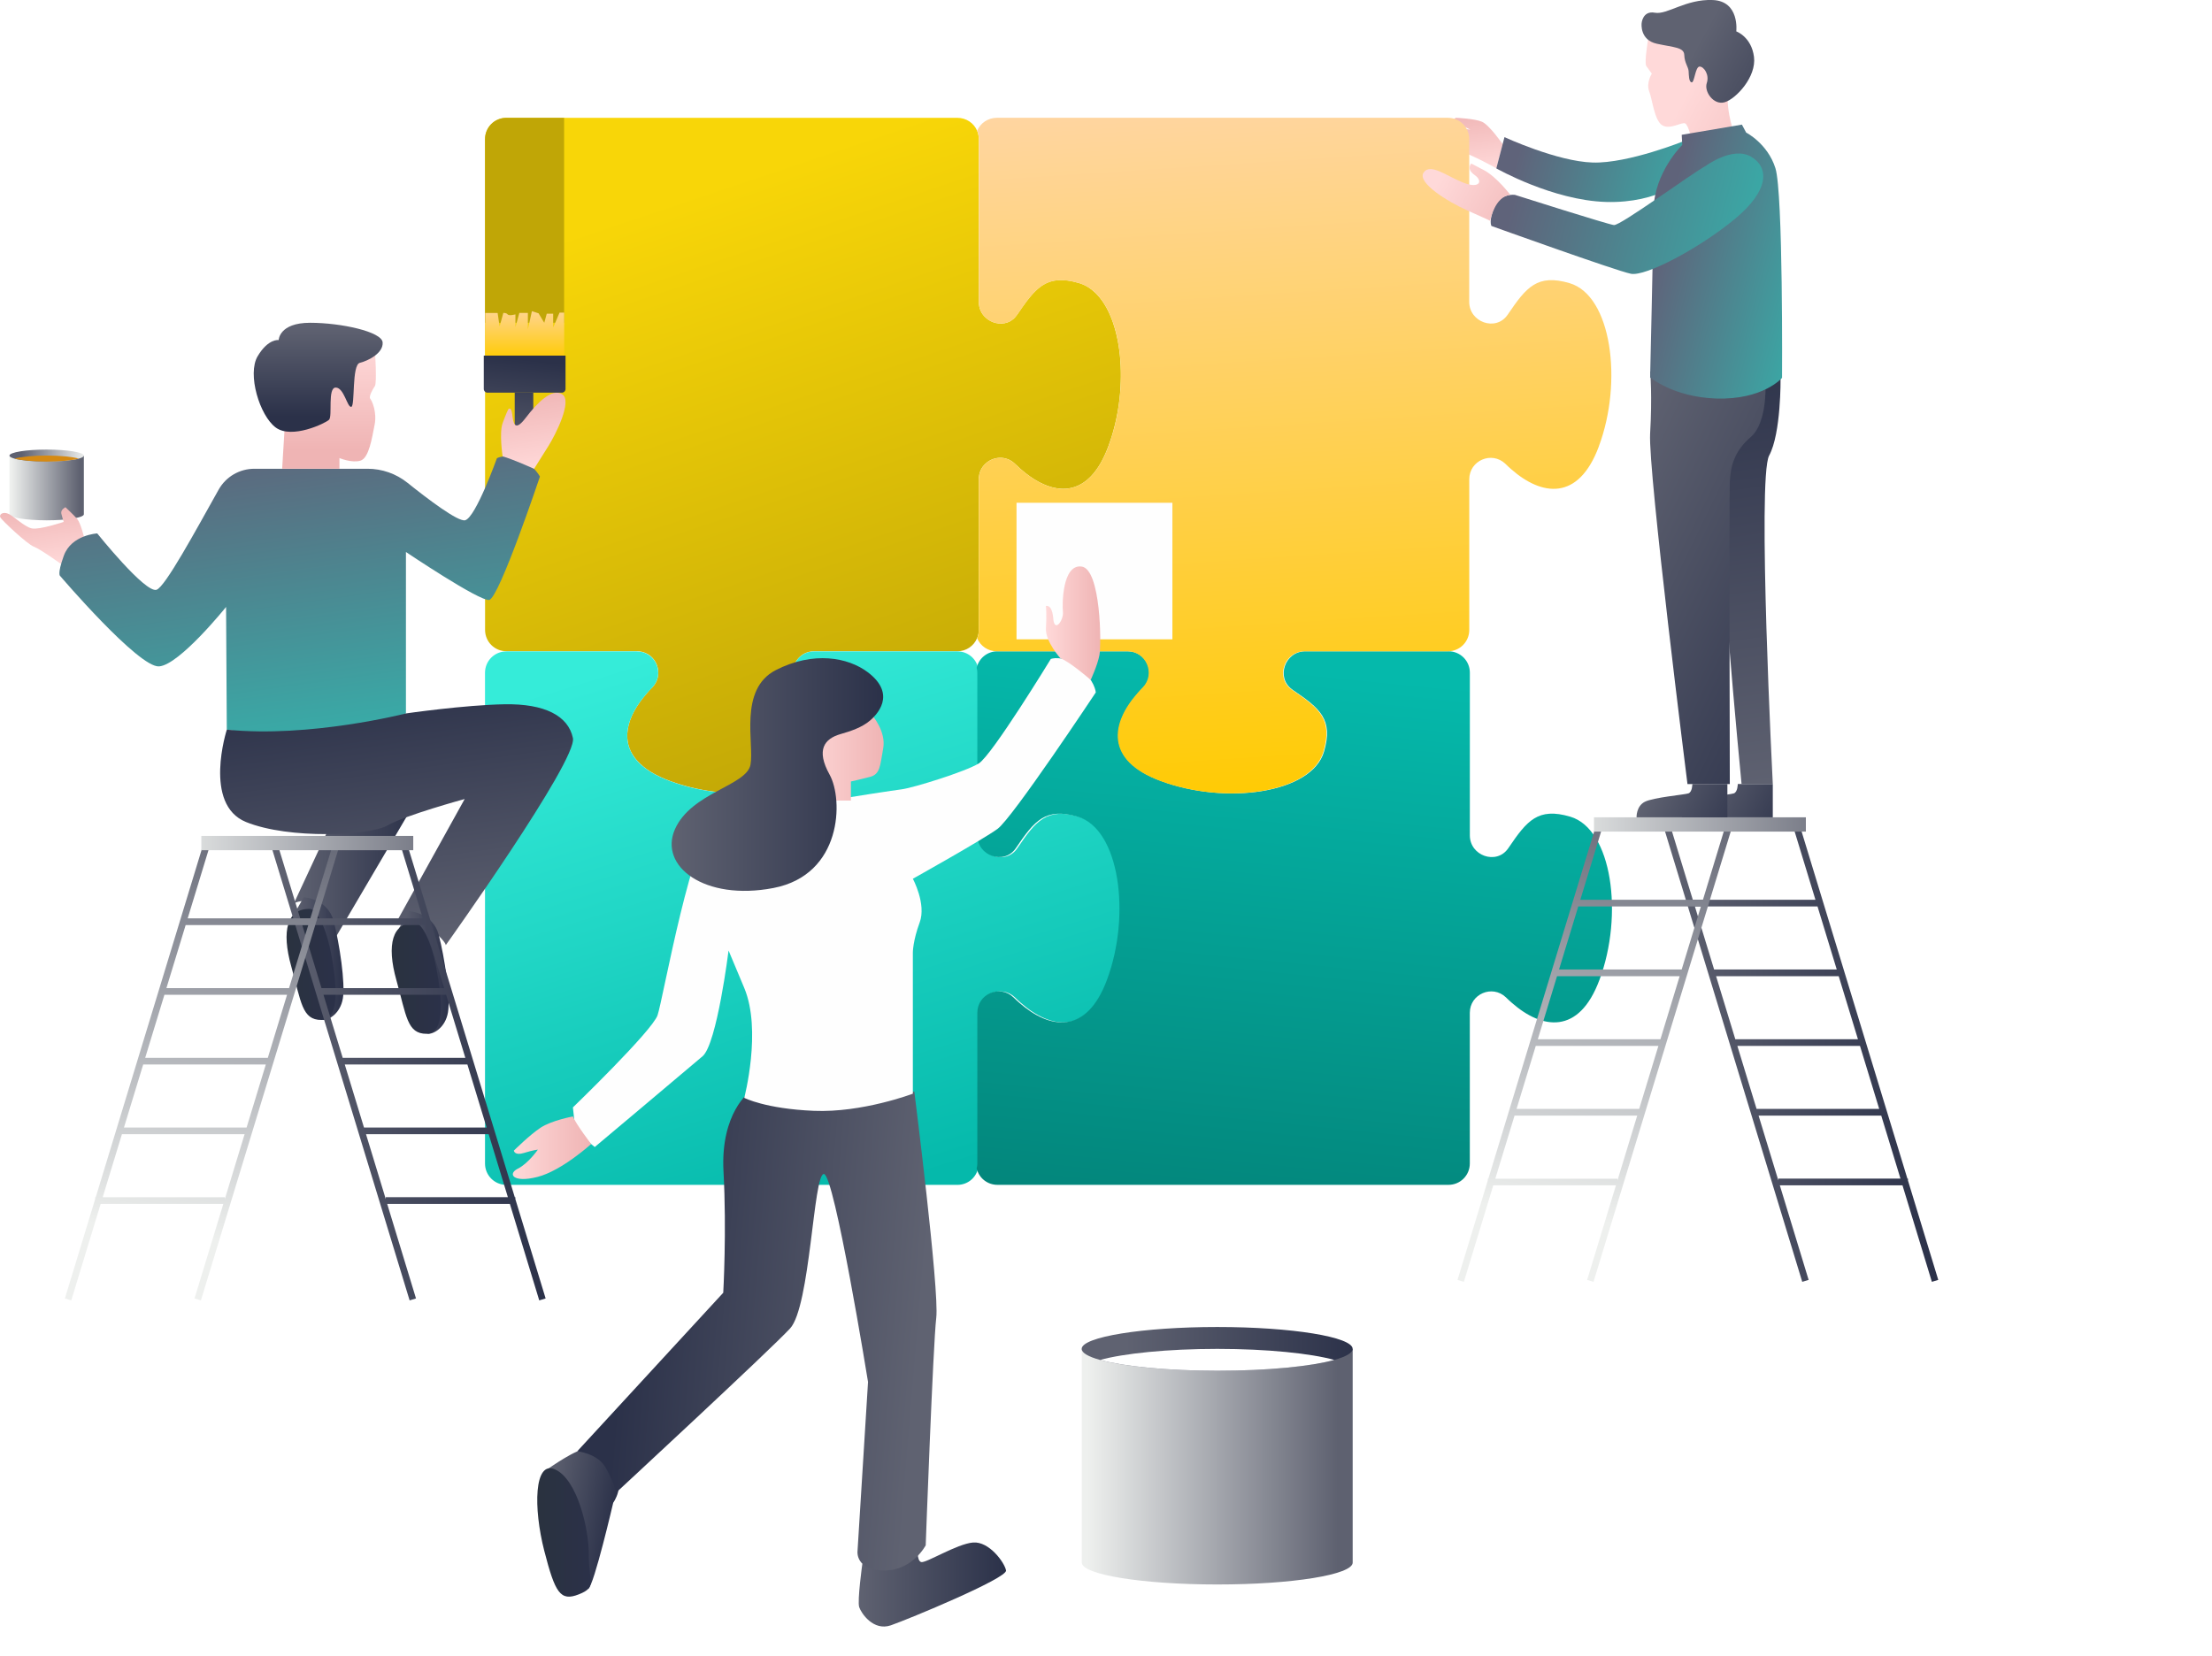 <?xml version="1.0" encoding="UTF-8"?>
<svg id="Layer_2" data-name="Layer 2" xmlns="http://www.w3.org/2000/svg" xmlns:xlink="http://www.w3.org/1999/xlink" viewBox="0 0 683.43 511.81">
  <defs>
    <style>
      .cls-1 {
        mask: url(#mask);
      }

      .cls-2 {
        filter: url(#luminosity-noclip);
      }

      .cls-3 {
        fill: #c0a606;
      }

      .cls-4 {
        filter: url(#luminosity-noclip-3);
      }

      .cls-5 {
        filter: url(#luminosity-noclip-9);
      }

      .cls-6 {
        filter: url(#luminosity-noclip-7);
      }

      .cls-7 {
        filter: url(#luminosity-noclip-5);
      }

      .cls-8 {
        fill: url(#linear-gradient-3);
      }

      .cls-8, .cls-9, .cls-10, .cls-11, .cls-12 {
        mix-blend-mode: multiply;
      }

      .cls-9 {
        fill: url(#linear-gradient-9);
      }

      .cls-10 {
        fill: url(#linear-gradient-5);
      }

      .cls-11 {
        fill: url(#linear-gradient-7);
      }

      .cls-13 {
        mask: url(#mask-2);
      }

      .cls-14 {
        mask: url(#mask-3);
      }

      .cls-15 {
        mask: url(#mask-4);
      }

      .cls-16 {
        mask: url(#mask-5);
      }

      .cls-17 {
        mask: url(#mask-7);
      }

      .cls-18 {
        mask: url(#mask-6);
      }

      .cls-19 {
        mask: url(#mask-1);
      }

      .cls-20 {
        mask: url(#mask-9);
      }

      .cls-21 {
        mask: url(#mask-8);
      }

      .cls-22 {
        fill: url(#linear-gradient-8);
      }

      .cls-22, .cls-23, .cls-24, .cls-25, .cls-26 {
        opacity: .21;
      }

      .cls-23 {
        fill: url(#linear-gradient-2);
      }

      .cls-24 {
        fill: url(#linear-gradient-4);
      }

      .cls-25 {
        fill: url(#linear-gradient-6);
      }

      .cls-27 {
        fill: #d68a12;
      }

      .cls-28 {
        fill: #fff;
      }

      .cls-26 {
        fill: url(#linear-gradient-10);
      }

      .cls-29 {
        fill: url(#linear-gradient-43);
      }

      .cls-30 {
        fill: url(#linear-gradient-40);
      }

      .cls-31 {
        fill: url(#linear-gradient-41);
      }

      .cls-32 {
        fill: url(#linear-gradient-42);
      }

      .cls-33 {
        fill: url(#linear-gradient-49);
      }

      .cls-34 {
        fill: url(#linear-gradient-48);
      }

      .cls-35 {
        fill: url(#linear-gradient-45);
      }

      .cls-36 {
        fill: url(#linear-gradient-47);
      }

      .cls-37 {
        fill: url(#linear-gradient-44);
      }

      .cls-38 {
        fill: url(#linear-gradient-46);
      }

      .cls-39 {
        fill: url(#linear-gradient-11);
      }

      .cls-40 {
        fill: url(#linear-gradient-12);
      }

      .cls-41 {
        fill: url(#linear-gradient-13);
      }

      .cls-42 {
        fill: url(#linear-gradient-19);
      }

      .cls-43 {
        fill: url(#linear-gradient-14);
      }

      .cls-44 {
        fill: url(#linear-gradient-21);
      }

      .cls-45 {
        fill: url(#linear-gradient-20);
      }

      .cls-46 {
        fill: url(#linear-gradient-22);
      }

      .cls-47 {
        fill: url(#linear-gradient-23);
      }

      .cls-48 {
        fill: url(#linear-gradient-28);
      }

      .cls-49 {
        fill: url(#linear-gradient-25);
      }

      .cls-50 {
        fill: url(#linear-gradient-32);
      }

      .cls-51 {
        fill: url(#linear-gradient-31);
      }

      .cls-52 {
        fill: url(#linear-gradient-33);
      }

      .cls-53 {
        fill: url(#linear-gradient-30);
      }

      .cls-54 {
        fill: url(#linear-gradient-15);
      }

      .cls-55 {
        fill: url(#linear-gradient-16);
      }

      .cls-56 {
        fill: url(#linear-gradient-17);
      }

      .cls-57 {
        fill: url(#linear-gradient-18);
      }

      .cls-58 {
        fill: url(#linear-gradient-35);
      }

      .cls-59 {
        fill: url(#linear-gradient-34);
      }

      .cls-60 {
        fill: url(#linear-gradient-36);
      }

      .cls-61 {
        fill: url(#linear-gradient-38);
      }

      .cls-62 {
        fill: url(#linear-gradient-27);
      }

      .cls-63 {
        fill: url(#linear-gradient-24);
      }

      .cls-64 {
        fill: url(#linear-gradient-26);
      }

      .cls-65 {
        fill: url(#linear-gradient-29);
      }

      .cls-66 {
        fill: url(#linear-gradient-37);
      }

      .cls-67 {
        fill: url(#linear-gradient-39);
      }

      .cls-68 {
        fill: url(#linear-gradient-57);
      }

      .cls-69 {
        fill: url(#linear-gradient-53);
      }

      .cls-70 {
        fill: url(#linear-gradient-54);
      }

      .cls-71 {
        fill: url(#linear-gradient-55);
      }

      .cls-72 {
        fill: url(#linear-gradient-56);
      }

      .cls-73 {
        fill: url(#linear-gradient-50);
      }

      .cls-74 {
        fill: url(#linear-gradient-51);
      }

      .cls-75 {
        fill: url(#linear-gradient-52);
      }

      .cls-12 {
        fill: url(#linear-gradient);
      }

      .cls-76 {
        fill: #fefefe;
      }
    </style>
    <filter id="luminosity-noclip" x="151.93" y="364.36" width="353.76" height="17.01" color-interpolation-filters="sRGB" filterUnits="userSpaceOnUse">
      <feFlood flood-color="#fff" result="bg"/>
      <feBlend in="SourceGraphic" in2="bg"/>
    </filter>
    <filter id="luminosity-noclip-2" x="151.93" y="-6569.06" width="353.76" height="32766" color-interpolation-filters="sRGB" filterUnits="userSpaceOnUse">
      <feFlood flood-color="#fff" result="bg"/>
      <feBlend in="SourceGraphic" in2="bg"/>
    </filter>
    <mask id="mask-1" x="151.93" y="-6569.06" width="353.76" height="32766" maskUnits="userSpaceOnUse"/>
    <linearGradient id="linear-gradient" x1="158.85" y1="328.24" x2="492.89" y2="425.52" gradientUnits="userSpaceOnUse">
      <stop offset="0" stop-color="#fff"/>
      <stop offset="1" stop-color="#1a1a1a"/>
    </linearGradient>
    <mask id="mask" x="151.93" y="364.36" width="353.76" height="17.01" maskUnits="userSpaceOnUse">
      <g class="cls-2">
        <g class="cls-19">
          <polygon class="cls-12" points="450.34 365.52 505.69 381.38 176.93 381.38 151.93 364.36 450.34 365.52"/>
        </g>
      </g>
    </mask>
    <linearGradient id="linear-gradient-2" x1="158.85" y1="328.24" x2="492.89" y2="425.52" gradientUnits="userSpaceOnUse">
      <stop offset="0" stop-color="#0b285e"/>
      <stop offset="1" stop-color="#004e81"/>
    </linearGradient>
    <filter id="luminosity-noclip-3" x="118.16" y="467.48" width="208.94" height="44.33" color-interpolation-filters="sRGB" filterUnits="userSpaceOnUse">
      <feFlood flood-color="#fff" result="bg"/>
      <feBlend in="SourceGraphic" in2="bg"/>
    </filter>
    <filter id="luminosity-noclip-4" x="118.16" y="-6569.06" width="208.94" height="32766" color-interpolation-filters="sRGB" filterUnits="userSpaceOnUse">
      <feFlood flood-color="#fff" result="bg"/>
      <feBlend in="SourceGraphic" in2="bg"/>
    </filter>
    <mask id="mask-3" x="118.16" y="-6569.06" width="208.94" height="32766" maskUnits="userSpaceOnUse"/>
    <linearGradient id="linear-gradient-3" x1="273.16" y1="482.02" x2="128.1" y2="507.88" xlink:href="#linear-gradient"/>
    <mask id="mask-2" x="118.16" y="467.48" width="208.94" height="44.33" maskUnits="userSpaceOnUse">
      <g class="cls-4">
        <g class="cls-14">
          <path class="cls-8" d="M181.94,471.19s-66.42,14.2-63.7,27.15c2.72,12.95,156.02,22.35,194.25,0,38.22-22.35-6.3-21.95-44.92-28.31-38.62-6.36-85.62,1.16-85.62,1.16Z"/>
        </g>
      </g>
    </mask>
    <linearGradient id="linear-gradient-4" x1="273.16" y1="482.02" x2="128.1" y2="507.88" xlink:href="#linear-gradient-2"/>
    <filter id="luminosity-noclip-5" x="336.1" y="467.43" width="138.78" height="38.54" color-interpolation-filters="sRGB" filterUnits="userSpaceOnUse">
      <feFlood flood-color="#fff" result="bg"/>
      <feBlend in="SourceGraphic" in2="bg"/>
    </filter>
    <filter id="luminosity-noclip-6" x="336.1" y="-6569.06" width="138.78" height="32766" color-interpolation-filters="sRGB" filterUnits="userSpaceOnUse">
      <feFlood flood-color="#fff" result="bg"/>
      <feBlend in="SourceGraphic" in2="bg"/>
    </filter>
    <mask id="mask-5" x="336.1" y="-6569.06" width="138.78" height="32766" maskUnits="userSpaceOnUse"/>
    <linearGradient id="linear-gradient-5" x1="339.45" y1="470.7" x2="470.05" y2="508.74" xlink:href="#linear-gradient"/>
    <mask id="mask-4" x="336.1" y="467.43" width="138.78" height="38.54" maskUnits="userSpaceOnUse">
      <g class="cls-7">
        <g class="cls-16">
          <path class="cls-10" d="M337,485.31s-9.27,8.43,31.67,14.07c40.94,5.64,85.53,13.89,105.48-6.06,10.65-10.65-98.17-25.9-98.17-25.9l-38.98,17.88Z"/>
        </g>
      </g>
    </mask>
    <linearGradient id="linear-gradient-6" x1="339.45" y1="470.7" x2="470.05" y2="508.74" xlink:href="#linear-gradient-2"/>
    <filter id="luminosity-noclip-7" x="450.34" y="396.21" width="233.1" height="20.68" color-interpolation-filters="sRGB" filterUnits="userSpaceOnUse">
      <feFlood flood-color="#fff" result="bg"/>
      <feBlend in="SourceGraphic" in2="bg"/>
    </filter>
    <filter id="luminosity-noclip-8" x="450.34" y="-6569.06" width="233.1" height="32766" color-interpolation-filters="sRGB" filterUnits="userSpaceOnUse">
      <feFlood flood-color="#fff" result="bg"/>
      <feBlend in="SourceGraphic" in2="bg"/>
    </filter>
    <mask id="mask-7" x="450.34" y="-6569.06" width="233.1" height="32766" maskUnits="userSpaceOnUse"/>
    <linearGradient id="linear-gradient-7" x1="455.23" y1="371.21" x2="676.38" y2="435.61" xlink:href="#linear-gradient"/>
    <mask id="mask-6" x="450.34" y="396.21" width="233.1" height="20.68" maskUnits="userSpaceOnUse">
      <g class="cls-6">
        <g class="cls-17">
          <polygon class="cls-11" points="450.34 396.21 598.84 396.21 683.43 411.24 527.62 416.88 450.34 396.21"/>
        </g>
      </g>
    </mask>
    <linearGradient id="linear-gradient-8" x1="455.23" y1="371.21" x2="676.38" y2="435.61" xlink:href="#linear-gradient-2"/>
    <filter id="luminosity-noclip-9" x="19.65" y="399.76" width="233.1" height="20.68" color-interpolation-filters="sRGB" filterUnits="userSpaceOnUse">
      <feFlood flood-color="#fff" result="bg"/>
      <feBlend in="SourceGraphic" in2="bg"/>
    </filter>
    <filter id="luminosity-noclip-10" x="19.65" y="-6569.06" width="233.1" height="32766" color-interpolation-filters="sRGB" filterUnits="userSpaceOnUse">
      <feFlood flood-color="#fff" result="bg"/>
      <feBlend in="SourceGraphic" in2="bg"/>
    </filter>
    <mask id="mask-9" x="19.65" y="-6569.06" width="233.1" height="32766" maskUnits="userSpaceOnUse"/>
    <linearGradient id="linear-gradient-9" x1="24.55" y1="374.76" x2="245.69" y2="439.16" xlink:href="#linear-gradient"/>
    <mask id="mask-8" x="19.65" y="399.76" width="233.1" height="20.68" maskUnits="userSpaceOnUse">
      <g class="cls-5">
        <g class="cls-20">
          <polygon class="cls-9" points="19.65 399.76 168.16 399.76 252.75 414.79 96.93 420.43 19.65 399.76"/>
        </g>
      </g>
    </mask>
    <linearGradient id="linear-gradient-10" x1="24.55" y1="374.76" x2="245.69" y2="439.16" xlink:href="#linear-gradient-2"/>
    <linearGradient id="linear-gradient-11" x1="454.1" y1="53.47" x2="451.44" y2="34.14" gradientUnits="userSpaceOnUse">
      <stop offset="0" stop-color="#ffd9d9"/>
      <stop offset="1" stop-color="#efb4b4"/>
    </linearGradient>
    <linearGradient id="linear-gradient-12" x1="278.44" y1="241.61" x2="216.95" y2="58.8" gradientUnits="userSpaceOnUse">
      <stop offset="0" stop-color="#c0a606"/>
      <stop offset="1" stop-color="#f8d608"/>
    </linearGradient>
    <linearGradient id="linear-gradient-13" x1="212.01" y1="199.44" x2="264.55" y2="369.94" gradientUnits="userSpaceOnUse">
      <stop offset="0" stop-color="#35ecd9"/>
      <stop offset="1" stop-color="#05b9ab"/>
    </linearGradient>
    <linearGradient id="linear-gradient-14" x1="403.72" y1="206.98" x2="385.28" y2="390.7" gradientUnits="userSpaceOnUse">
      <stop offset="0" stop-color="#05b9ab"/>
      <stop offset="1" stop-color="#038177"/>
    </linearGradient>
    <linearGradient id="linear-gradient-15" x1="405.6" y1="243.04" x2="390.99" y2="19.36" gradientUnits="userSpaceOnUse">
      <stop offset="0" stop-color="#ffcb05"/>
      <stop offset="1" stop-color="#ffd6a9"/>
    </linearGradient>
    <linearGradient id="linear-gradient-16" x1="514.27" y1="325.96" x2="598.86" y2="325.96" gradientUnits="userSpaceOnUse">
      <stop offset="0" stop-color="#5f6271"/>
      <stop offset="1" stop-color="#2b3149"/>
    </linearGradient>
    <linearGradient id="linear-gradient-17" x1="505.48" y1="242.53" x2="484.86" y2="376.19" gradientUnits="userSpaceOnUse">
      <stop offset="0" stop-color="#5e6170"/>
      <stop offset="1" stop-color="#eef0ee"/>
    </linearGradient>
    <linearGradient id="linear-gradient-18" x1="578.46" y1="254.78" x2="477.99" y2="254.78" xlink:href="#linear-gradient-17"/>
    <linearGradient id="linear-gradient-19" x1="524.04" y1="242.73" x2="554.31" y2="257.46" xlink:href="#linear-gradient-16"/>
    <linearGradient id="linear-gradient-20" x1="552.93" y1="243.73" x2="533.64" y2="103.71" xlink:href="#linear-gradient-16"/>
    <linearGradient id="linear-gradient-21" x1="489.28" y1="159.14" x2="580.31" y2="203.43" xlink:href="#linear-gradient-16"/>
    <linearGradient id="linear-gradient-22" x1="4100.82" y1="707.49" x2="4042.76" y2="722.38" gradientTransform="translate(3841.76 294.1) rotate(-165.42) scale(.8 -.81) skewX(-.17)" xlink:href="#linear-gradient-11"/>
    <linearGradient id="linear-gradient-23" x1="4102.37" y1="692.11" x2="4043.38" y2="707.24" gradientTransform="translate(3841.76 294.1) rotate(-165.42) scale(.8 -.81) skewX(-.17)" xlink:href="#linear-gradient-16"/>
    <linearGradient id="linear-gradient-24" x1="4007.82" y1="706.66" x2="4077.42" y2="706.66" gradientTransform="translate(3893.39 327.26) rotate(-165.41) scale(.83 -.83) skewX(.02)" gradientUnits="userSpaceOnUse">
      <stop offset="0" stop-color="#38aca8"/>
      <stop offset="1" stop-color="#5f637a"/>
    </linearGradient>
    <linearGradient id="linear-gradient-25" x1="3955.02" y1="731.11" x2="4017.82" y2="731.11" xlink:href="#linear-gradient-24"/>
    <linearGradient id="linear-gradient-26" x1="3980.38" y1="717.22" x2="4074.72" y2="717.22" xlink:href="#linear-gradient-24"/>
    <linearGradient id="linear-gradient-27" x1="4101.97" y1="723.77" x2="4061.38" y2="734.18" gradientTransform="translate(3893.39 327.26) rotate(-165.41) scale(.83 -.83) skewX(.02)" xlink:href="#linear-gradient-11"/>
    <linearGradient id="linear-gradient-28" x1="510.01" y1="242.73" x2="540.28" y2="257.46" xlink:href="#linear-gradient-16"/>
    <linearGradient id="linear-gradient-29" x1="265.32" y1="489.64" x2="310.83" y2="489.64" xlink:href="#linear-gradient-16"/>
    <linearGradient id="linear-gradient-30" x1="493.07" y1="381.21" x2="515.47" y2="381.21" gradientTransform="translate(-249.82 3.69) rotate(10.3)" xlink:href="#linear-gradient-16"/>
    <linearGradient id="linear-gradient-31" x1="166" y1="473.57" x2="182.52" y2="473.57" gradientUnits="userSpaceOnUse">
      <stop offset="0" stop-color="#2a323f"/>
      <stop offset="1" stop-color="#2b3149"/>
    </linearGradient>
    <linearGradient id="linear-gradient-32" x1="284.24" y1="411.87" x2="192.54" y2="404.23" xlink:href="#linear-gradient-16"/>
    <linearGradient id="linear-gradient-33" x1="247.08" y1="233.7" x2="273.02" y2="233.7" xlink:href="#linear-gradient-11"/>
    <linearGradient id="linear-gradient-34" x1="207.52" y1="239.34" x2="272.87" y2="239.34" xlink:href="#linear-gradient-16"/>
    <linearGradient id="linear-gradient-35" x1="158.44" y1="354.69" x2="182.64" y2="354.69" xlink:href="#linear-gradient-11"/>
    <linearGradient id="linear-gradient-36" x1="323.15" y1="192.57" x2="339.93" y2="192.57" xlink:href="#linear-gradient-11"/>
    <linearGradient id="linear-gradient-37" x1="413.3" y1="453.26" x2="336.05" y2="453.26" xlink:href="#linear-gradient-17"/>
    <linearGradient id="linear-gradient-38" x1="347.89" y1="416.84" x2="419.17" y2="416.84" xlink:href="#linear-gradient-16"/>
    <linearGradient id="linear-gradient-39" x1="24.65" y1="150.79" x2="3.43" y2="150.79" xlink:href="#linear-gradient-17"/>
    <linearGradient id="linear-gradient-40" x1="6.68" y1="140.79" x2="26.26" y2="140.79" xlink:href="#linear-gradient-17"/>
    <linearGradient id="linear-gradient-41" x1="14.69" y1="175.22" x2="11.89" y2="154.9" xlink:href="#linear-gradient-11"/>
    <linearGradient id="linear-gradient-42" x1="90.83" y1="268.49" x2="128.6" y2="268.49" xlink:href="#linear-gradient-16"/>
    <linearGradient id="linear-gradient-43" x1="101.69" y1="228.3" x2="88.6" y2="133.31" gradientTransform="matrix(1,0,0,1,0,0)" xlink:href="#linear-gradient-24"/>
    <linearGradient id="linear-gradient-44" x1="101.65" y1="106.83" x2="101.65" y2="139.22" xlink:href="#linear-gradient-11"/>
    <linearGradient id="linear-gradient-45" x1="98.31" y1="101.22" x2="98.31" y2="128.68" xlink:href="#linear-gradient-16"/>
    <linearGradient id="linear-gradient-46" x1="130.76" y1="294.36" x2="119.11" y2="209.78" xlink:href="#linear-gradient-16"/>
    <linearGradient id="linear-gradient-47" x1="123.31" y1="300.52" x2="138.6" y2="300.52" xlink:href="#linear-gradient-16"/>
    <linearGradient id="linear-gradient-48" x1="121.02" y1="302.32" x2="136.19" y2="302.32" xlink:href="#linear-gradient-31"/>
    <linearGradient id="linear-gradient-49" x1="90.83" y1="296.23" x2="106.12" y2="296.23" xlink:href="#linear-gradient-16"/>
    <linearGradient id="linear-gradient-50" x1="88.54" y1="298.04" x2="103.71" y2="298.04" xlink:href="#linear-gradient-31"/>
    <linearGradient id="linear-gradient-51" x1="84" y1="331.71" x2="168.59" y2="331.71" xlink:href="#linear-gradient-16"/>
    <linearGradient id="linear-gradient-52" x1="75.21" y1="248.28" x2="54.59" y2="381.94" xlink:href="#linear-gradient-17"/>
    <linearGradient id="linear-gradient-53" x1="148.19" y1="260.53" x2="47.72" y2="260.53" xlink:href="#linear-gradient-17"/>
    <linearGradient id="linear-gradient-54" x1="160.53" y1="143.61" x2="164.08" y2="111.34" xlink:href="#linear-gradient-16"/>
    <linearGradient id="linear-gradient-55" x1="158.93" y1="143.83" x2="162.53" y2="111.2" xlink:href="#linear-gradient-16"/>
    <linearGradient id="linear-gradient-56" x1="166.74" y1="145.01" x2="163.27" y2="119.86" xlink:href="#linear-gradient-11"/>
    <linearGradient id="linear-gradient-57" x1="162.1" y1="110.48" x2="162.1" y2="93.38" xlink:href="#linear-gradient-15"/>
  </defs>
  <g id="Layer_4" data-name="Layer 4">
    <g>
      <g class="cls-1">
        <polygon class="cls-23" points="450.34 365.52 505.69 381.38 176.93 381.38 151.93 364.36 450.34 365.52"/>
      </g>
      <g class="cls-13">
        <path class="cls-24" d="M181.94,471.19s-66.42,14.2-63.7,27.15c2.72,12.95,156.02,22.35,194.25,0,38.22-22.35-6.3-21.95-44.92-28.31-38.62-6.36-85.62,1.16-85.62,1.16Z"/>
      </g>
      <g class="cls-15">
        <path class="cls-25" d="M337,485.31s-9.27,8.43,31.67,14.07c40.94,5.64,85.53,13.89,105.48-6.06,10.65-10.65-98.17-25.9-98.17-25.9l-38.98,17.88Z"/>
      </g>
      <g class="cls-18">
        <polygon class="cls-22" points="450.34 396.21 598.84 396.21 683.43 411.24 527.62 416.88 450.34 396.21"/>
      </g>
      <g class="cls-21">
        <polygon class="cls-26" points="19.65 399.76 168.16 399.76 252.75 414.79 96.93 420.43 19.65 399.76"/>
      </g>
      <path class="cls-39" d="M464.27,44.54s-4.13-5.95-6.4-6.92-7.97-1.22-7.97-1.22c0,0-2.11.57,1.14,2.11l3.25,1.54s-6.34-.81-11.05-1.54c-4.71-.73-2.44,4.14,5.36,7.07,7.8,2.93,13.71,6.45,13.71,6.45l1.95-7.5Z"/>
      <path class="cls-40" d="M342.45,137.91c-1.54,4.15-3.37,7.2-5.39,9.28-6.35,6.58-14.6,4.01-21.64-2.18h-.02c-.64-.57-1.24-1.12-1.83-1.7-2.75-2.64-6.72-2.25-9.1-.02-1.24,1.15-2.06,2.8-2.06,4.81v46.56c0,.92-.18,1.77-.53,2.57-.99,2.38-3.35,4.03-6.07,4.03h-44.24c-1.77,0-3.28.64-4.4,1.67-.18.14-.34.3-.46.46-2.45,2.66-2.66,7.22.82,9.67.05.05.09.09.14.11.02,0,.05.02.07.05,2.89,1.95,5.27,3.64,7.01,5.41,3.37,3.39,4.52,7.11,2.59,13.66-3.83,12.93-30.37,16.5-50.38,9.03-1.79-.66-3.35-1.38-4.74-2.13-.92-.5-1.77-1.03-2.52-1.58-.76-.55-1.42-1.12-2.02-1.7-6.6-6.35-4.03-14.6,2.16-21.64.14-.16.27-.32.41-.48.27-.32.55-.64.87-.94.14-.14.3-.3.44-.44,2.45-2.59,2.27-6.23.44-8.62-.64-.85-1.49-1.54-2.5-1.97-.82-.37-1.74-.57-2.73-.57h-40.3c-3.67,0-6.6-2.93-6.6-6.6V43.01c0-3.67,2.93-6.6,6.6-6.6h139.32c2.75,0,5.11,1.63,6.1,3.99.34.83.53,1.67.53,2.61v50.29c0,2.04.85,3.71,2.13,4.86,1.79,1.65,4.4,2.29,6.69,1.49.23-.09.44-.18.66-.28h.02c.41-.23.82-.5,1.21-.83h.02c.26-.23.48-.51.71-.79.11-.13.22-.26.32-.41.07-.07.14-.14.18-.23,1.95-2.89,3.64-5.27,5.41-7.04.5-.48,1.01-.94,1.54-1.35,3.03-2.29,6.53-2.89,12.13-1.24,1.83.55,3.48,1.56,4.93,2.96.21.21.41.41.62.62,8.23,8.76,9.72,30.07,3.46,46.83Z"/>
      <path class="cls-41" d="M342.46,302.79c-6.36,17.14-17.76,15.29-27.06,7.12-.65-.55-1.27-1.13-1.85-1.71-4.21-4-11.15-1.03-11.15,4.79v46.56c0,.51-.07,1.03-.21,1.51-.65,2.94-3.25,5.1-6.4,5.1h-139.34c-3.66,0-6.6-2.94-6.6-6.6v-151.66c0-3.66,2.94-6.6,6.6-6.6h40.3c5.82,0,8.79,6.94,4.79,11.15-.58.58-1.16,1.2-1.71,1.85-8.18,9.31-10.02,20.7,7.12,27.06,20.01,7.46,46.56,3.9,50.39-9.03,2.94-9.99-1.23-13.38-9.61-19.06-.07-.07-.14-.1-.21-.17-5.13-3.63-2.26-11.8,4.04-11.8h44.24c3.15,0,5.75,2.16,6.4,5.1.14.48.21.99.21,1.51v50.29c0,6.29,8.18,9.2,11.8,4.07.07-.07.1-.14.17-.24,5.68-8.38,9.07-12.56,19.06-9.61,12.93,3.83,16.49,30.38,9.03,50.39Z"/>
      <path class="cls-43" d="M494.18,302.79c-6.36,17.14-17.76,15.29-27.06,7.12-.65-.55-1.27-1.13-1.85-1.71-4.21-4-11.15-1.03-11.15,4.79v46.56c0,3.66-2.94,6.6-6.6,6.6h-139.34c-3.15,0-5.75-2.15-6.43-5.1.14-.48.21-.99.21-1.51v-46.56c0-5.82,6.94-8.79,11.15-4.79.58.58,1.2,1.16,1.85,1.71,9.31,8.18,20.7,10.02,27.06-7.12,7.46-20.01,3.9-46.56-9.03-50.39-9.99-2.94-13.38,1.23-19.06,9.61-.07.1-.1.17-.17.24-3.63,5.13-11.8,2.22-11.8-4.07v-50.29c0-.51-.07-1.03-.21-1.51.68-2.94,3.28-5.1,6.43-5.1h40.3c5.82,0,8.79,6.94,4.79,11.15-.58.58-1.16,1.2-1.71,1.85-8.18,9.31-10.02,20.7,7.12,27.06,20.01,7.46,46.56,3.9,50.39-9.03,2.94-9.99-1.23-13.38-9.61-19.06-.07-.07-.14-.1-.21-.17-5.13-3.63-2.26-11.8,4.04-11.8h44.24c3.66,0,6.6,2.94,6.6,6.6v50.29c0,6.29,8.18,9.2,11.8,4.07.07-.07.1-.14.17-.24,5.68-8.38,9.07-12.56,19.06-9.61,12.93,3.83,16.49,30.38,9.03,50.39Z"/>
      <path class="cls-54" d="M494.01,137.91c-6.36,17.14-17.76,15.29-27.06,7.12-.65-.55-1.27-1.13-1.85-1.71-4.21-4-11.15-1.03-11.15,4.79v46.56c0,3.66-2.94,6.6-6.6,6.6h-44.24c-6.3,0-9.17,8.18-4.04,11.8.07.07.14.1.21.17,8.38,5.68,12.56,9.07,9.61,19.06-3.83,12.93-30.38,16.49-50.39,9.03-17.14-6.36-15.29-17.76-7.12-27.06.55-.65,1.13-1.27,1.71-1.85,4-4.21,1.03-11.15-4.79-11.15h-40.3c-2.74,0-5.1-1.64-6.09-4.04.34-.79.51-1.64.51-2.57v-46.56c0-5.82,6.94-8.79,11.15-4.79.58.58,1.2,1.16,1.85,1.71,9.31,8.18,20.7,10.02,27.06-7.12,7.46-20.01,3.9-46.56-9.03-50.39-9.99-2.94-13.38,1.23-19.06,9.61-.03.1-.1.17-.17.24-3.63,5.13-11.8,2.22-11.8-4.07v-50.29c0-.92-.17-1.78-.51-2.6.99-2.36,3.35-4,6.09-4h139.34c3.66,0,6.6,2.94,6.6,6.6v50.29c0,6.29,8.18,9.2,11.8,4.07.07-.07.14-.14.17-.24,5.68-8.38,9.07-12.56,19.06-9.61,12.93,3.83,16.49,30.38,9.03,50.39Z"/>
      <path class="cls-55" d="M514.27,256.41l42.56,139.71,1.97-.6-8.9-29.22h37.9s9.08,29.82,9.08,29.82l1.97-.6-9.35-30.7v-.58h-.18s-33.04-108.43-33.04-108.43l-1.97.6,6.6,21.65h-37.89l-6.78-22.25-1.97.6ZM561.55,280.12l5.94,19.48h-37.89l-5.94-19.48h37.89ZM536.15,321.15l-5.94-19.48h37.89l5.94,19.48h-37.89ZM574.67,323.21l5.94,19.48h-37.89l-5.94-19.48h37.89ZM549.45,364.24v.57l-6.11-20.06h37.9l5.94,19.48h-37.72Z"/>
      <path class="cls-56" d="M532.93,255.81l-6.78,22.25h-37.89s6.6-21.65,6.6-21.65l-1.97-.6-33.04,108.43h-.18v.58l-9.35,30.7,1.97.6,9.08-29.82h37.9l-8.9,29.22,1.97.6,42.56-139.71-1.97-.6ZM525.52,280.12l-5.94,19.48h-37.89s5.94-19.48,5.94-19.48h37.89ZM475.13,321.15l5.94-19.48h37.89l-5.94,19.48h-37.89ZM512.39,323.21l-5.94,19.48h-37.89s5.94-19.48,5.94-19.48h37.89ZM462,364.24l5.94-19.48h37.9s-6.11,20.06-6.11,20.06v-.57h-37.72Z"/>
      <rect class="cls-57" x="492.48" y="252.57" width="65.47" height="4.42"/>
      <path class="cls-42" d="M536.91,242.28s0,2.49-1.23,2.9c-1.23.41-10.79,1.23-13.47,2.6-2.68,1.37-2.54,4.79-2.54,4.79h28.06v-10.29h-10.81Z"/>
      <path class="cls-45" d="M550.13,116.97s.2,16.94-3.53,23.82c-3.73,6.88,1.13,101.49,1.13,101.49h-9.65s-8.59-88.03-7.27-108.2c1.32-20.18,19.32-17.11,19.32-17.11Z"/>
      <path class="cls-44" d="M545.48,118.96s.51,11.72-4.47,16.01c-4.98,4.28-6.33,8.79-6.56,13.98s0,93.34,0,93.34h-13.08s-12.22-96.81-11.54-108.31c.68-11.5.04-19.18.04-19.18l35.6,4.17Z"/>
      <path class="cls-46" d="M509.22,12.04s-1.24,7.36-.59,8.33c.65.97,1.73,2.38,1.73,2.38,0,0-1.83,2.83-.81,5.5,1.01,2.67,1.6,8.93,4,10.45s6.08-1.12,7.13-.55c1.05.57,2.09,5.45,2.09,5.45l12.84-2.87s-3.15-8.83-1.22-15.54-1.14-13.42-4.46-15.68c-3.31-2.26-19.88-3.07-20.71,2.52Z"/>
      <path class="cls-47" d="M507.2,7.26s-.6,5.09,4.68,6.25c5.28,1.16,8.42,1.06,8.5,3.49.08,2.43,1.25,3.66,1.34,4.96.09,1.3.05,3.32.93,3.49.88.17,1.12-4.87,2.46-4.88,1.34,0,3.1,2.51,2.22,5.11-.88,2.61,2.11,6.93,5.55,5.91,3.44-1.02,9.84-7.79,9.04-14.02-.8-6.23-5.47-7.87-5.47-7.87,0,0,1.11-9.35-7.27-9.69-8.38-.34-14.07,4.63-17.9,3.92-3.83-.71-4.09,3.33-4.09,3.33Z"/>
      <path class="cls-63" d="M520.51,43.5s-17.39,7.06-28.41,6.73c-11.02-.33-27.27-7.85-27.27-7.85l-2.52,9.66s17.38,9.88,33.91,10.37c16.53.49,25.14-7.51,25.14-7.51l-.85-11.41Z"/>
      <path class="cls-49" d="M538.19,38.51l-18.6,3.15.16,3.14s-8.74,8.5-8.86,20.21c-.12,11.72-1.06,51.62-1.06,51.62,0,0,7.24,6.09,20.35,6.52,14.59.47,20.41-6.38,20.41-6.38,0,0,.36-57.16-2.05-64.8-2.41-7.64-9.04-11-9.04-11l-1.31-2.46Z"/>
      <path class="cls-64" d="M527.09,51.21s8.28-6.06,13.87-2.82c5.59,3.23,5.93,10.31-5.05,19.36-10.98,9.05-27.48,17.76-32.03,16.85-4.55-.91-43.08-14.77-43.08-14.77,0,0-.95-1.6,1.01-5.96,1.96-4.36,6.29-3.64,6.29-3.64,0,0,28.56,9.08,30.54,9.32,1.99.24,23.99-15.93,28.45-18.33Z"/>
      <path class="cls-62" d="M466.65,60.22s-4.26-5.59-8.17-7.64l-3.91-2.04s-1.68,1.65,1.02,3.53c2.7,1.88,1.59,4.4-3.57,2.34-5.16-2.06-10.14-6.13-12.19-3.06-2.05,3.07,7.35,8.94,13.58,11.7,6.23,2.76,7,3.19,7,3.19,0,0,1.36-7.55,6.25-8.02Z"/>
      <path class="cls-48" d="M522.88,242.28s0,2.49-1.23,2.9c-1.23.41-10.79,1.23-13.47,2.6-2.68,1.37-2.54,4.79-2.54,4.79h28.06v-10.29h-10.81Z"/>
      <path class="cls-65" d="M266.44,483.19s-1.61,11.58-.98,13.46c.62,1.87,4.37,7.49,9.78,5.62,5.41-1.87,36-14.55,35.59-16.95-.42-2.4-5.2-9.06-10.2-8.64-4.99.42-14.57,6.45-16.02,6.04-1.46-.42-1.04-4.58-1.04-4.58l-17.12,5.07Z"/>
      <path class="cls-53" d="M180.85,447.97s5.43.76,8.94,6c3.51,5.24-.33,10.42-.33,10.42,0,0-5.92,25.49-7.7,26.61-1.79,1.11-12.21-37.25-12.21-37.25,0,0,9.1-6.4,11.3-5.77Z"/>
      <path class="cls-51" d="M171.49,454.09c6.85,3.06,10.5,18.32,10.43,26.5-.07,8.18,2.67,9.84-3.06,12.1-5.73,2.27-7.34-.37-10.71-13.49s-3.18-28.02,3.34-25.11Z"/>
      <path class="cls-50" d="M231.71,337.31s-9.17,6.47-8.17,24.79c1,18.32-.08,37.39-.08,37.39l-45.1,48.99s6.27.63,8.78,5.06c2.51,4.43,3.26,7.69,3.26,7.69,0,0,47.43-43.92,53.7-50.69,6.27-6.78,7.18-47.74,10.44-47.74s13.65,64.26,13.65,64.26l-3.26,52.5s-.5,5.77,8.28,5.77,12.8-7.78,12.8-7.78c0,0,2.26-61.86,3.26-70.33s-6.78-69.89-6.78-69.89c0,0-22.62,2.22-50.81,0Z"/>
      <path class="cls-76" d="M324.64,203.65s3.59-1.48,8.65,2.53c5.06,4.01,5.27,7.8,5.27,7.8,0,0-25.73,38.81-30.37,42.18-4.64,3.37-26.15,15.4-26.15,15.4,0,0,4.22,7.8,2.11,13.5-2.11,5.69-2.11,9.28-2.11,9.28v43.64s-15.61,5.93-30.58,5.3c-14.98-.63-21.51-4.01-21.51-4.01,0,0,5.48-20.88,0-33.96-5.48-13.08-4.85-11.57-4.85-11.57,0,0-3.59,28.86-8.02,32.66-4.43,3.8-33.32,28.06-33.32,28.06,0,0-5.91-4.48-6.33-8.36l-.42-3.88s24.47-23.62,26.15-28.47c1.69-4.85,11-58.4,18.38-60.3,7.38-1.9,53.33-9.09,56.91-9.51,3.59-.42,19.84-5.48,23.95-8.01s22.25-32.27,22.25-32.27Z"/>
      <path class="cls-52" d="M269.51,221.1s4.35,4.93,3.36,10.24c-.98,5.31-.88,7.91-4.07,8.74s-5.89,1.42-5.89,1.42v5.9h-11.47l-4.37-19.48,10.27-7.91,12.16,1.09Z"/>
      <path class="cls-59" d="M268.88,222.61c-2.53,2.21-6.2,3.39-9.14,4.23-5.01,1.43-7.7,4.85-3.42,12.55,4.28,7.7,3.91,30.94-17.36,35.03-21.27,4.09-35.45-6.74-30.44-18.13,5.01-11.39,22.12-13.47,23.35-19.95s-3.77-23.31,7.83-29.26c11.6-5.94,22.34-3.94,28.43.67,9.16,6.94,2.54,13.3.75,14.86Z"/>
      <path class="cls-58" d="M177,345.02s-6.56,1.2-10.01,3.49c-3.45,2.3-8.23,7.07-8.23,7.07,0,0,.2,1.63,3.15.71,2.95-.91,4.27-1.02,4.27-1.02,0,0-2.95,4.27-6.2,5.89-3.25,1.63-1.42,4.47,6.1,2.54,7.52-1.93,16.57-10.17,16.57-10.17,0,0-4.67-6.08-5.64-8.52Z"/>
      <rect class="cls-76" x="314.07" y="155.37" width="48.16" height="42.2"/>
      <path class="cls-60" d="M327.68,203.49s-4.79-5.3-4.52-9.36c.27-4.06-.01-6.86-.01-6.86,0,0,1.9-.72,2.27,3.88.36,4.6,3.25.45,2.98-1.99-.27-2.44-.18-14.9,5.78-14.08,5.96.81,6.14,24.11,5.51,27.36-.63,3.25-2.7,7.67-2.7,7.67,0,0-6.68-5.82-9.3-6.61Z"/>
      <path class="cls-66" d="M334.23,416.88v66.01c0,3.73,18.74,6.76,41.85,6.76s41.85-3.02,41.85-6.76v-66.01h-83.71Z"/>
      <path class="cls-61" d="M417.92,416.84c0,1.25-2.09,2.42-5.68,3.42-7.18,2-20.7,3.34-36.14,3.34s-28.96-1.34-36.22-3.34c-3.59-1-5.68-2.17-5.68-3.42,0-3.67,18.78-6.76,41.9-6.76s41.82,3.09,41.82,6.76Z"/>
      <path class="cls-28" d="M412.25,420.26c-7.18,2-20.7,3.34-36.14,3.34s-28.96-1.34-36.22-3.34c7.26-2,20.78-3.42,36.22-3.42s28.96,1.42,36.14,3.42Z"/>
      <path class="cls-67" d="M2.93,140.8v18.13c0,1.03,5.15,1.86,11.49,1.86s11.49-.83,11.49-1.86v-18.13H2.93Z"/>
      <path class="cls-30" d="M25.92,140.79c0,.34-.57.66-1.56.94-1.97.55-5.69.92-9.93.92s-7.95-.37-9.95-.92c-.99-.28-1.56-.6-1.56-.94,0-1.01,5.16-1.86,11.51-1.86s11.48.85,11.48,1.86Z"/>
      <path class="cls-27" d="M24.36,141.72c-1.97.55-5.69.92-9.93.92s-7.95-.37-9.95-.92c1.99-.55,5.71-.94,9.95-.94s7.95.39,9.93.94Z"/>
      <path class="cls-31" d="M25.92,165.81s-1.03-4.21-2.06-5.42c-1.03-1.21-3.64-3.64-3.64-3.64,0,0-1.58.73-1.27,2,.3,1.27.73,2.53.73,2.53,0,0-7.46,2.51-9.83,2.02s-5.64-3.88-7.34-4.55c-1.7-.67-2.79.24-2.43,1.09.36.85,8.37,8.37,10.38,9.1,2,.73,8.43,5.38,8.43,5.38l7.04-8.52Z"/>
      <path class="cls-32" d="M101.79,255.55l-10.97,23.58s5.85-2.94,9.48,3.13c3.63,6.07,3.4,7.42,3.4,7.42l24.9-42.37-26.81,8.24Z"/>
      <path class="cls-29" d="M70.08,225.49s13.07,2.18,26.58,1.74c13.51-.44,28.76-6.75,28.76-6.75v-49.9s22.66,15.25,25.71,14.82c3.05-.44,15.69-38.13,15.69-38.13,0,0-2.4-4.36-6.75-5.67-4.36-1.31-6.54,0-6.54,0,0,0-6.54,18.3-9.81,19.17-2.18.58-11.72-6.68-17.84-11.59-3.5-2.8-7.85-4.32-12.33-4.32h-34.97c-4.57,0-8.78,2.46-11.02,6.44-7.13,12.71-16.54,30.12-19.21,30.96-3.49,1.09-18.31-17.42-18.31-17.42,0,0-7.98.42-10.32,6.88-2.19,6.03-1.09,6.32-1.09,6.32,0,0,24.19,28.33,30.51,27.89,6.32-.44,20.71-18.37,20.71-18.37l.22,37.91Z"/>
      <path class="cls-37" d="M115.82,107.93s.71,10.41,0,11.39c-.71.98-1.96,3.29-1.42,3.91.53.62,2.14,4.18,1.33,8.1-.8,3.91-1.69,10.23-4.36,11.03s-6.49-.8-6.49-.8v3.29h-17.7l1.07-17.7,13.41-22.06,14.17,2.85Z"/>
      <path class="cls-35" d="M118.22,105.8c.27,3.31-4.45,5.69-7.03,6.32-2.58.62-1.42,13.43-2.67,13.61-1.25.18-2.22-5.96-4.8-5.96s-.93,8.9-2.07,9.96c-1.14,1.07-11.46,6.05-16.44,2.4-4.98-3.65-8.9-16.55-5.6-22.06,3.29-5.52,6.49-4.98,6.49-4.98,0,0,.09-5.34,9.7-5.34s22.15,2.76,22.42,6.05Z"/>
      <path class="cls-38" d="M70.08,225.49s-7.45,23.11,5.94,28.54,38.27,4.18,43.71,1.05c5.44-3.14,23.84-8.16,23.84-8.16l-21.33,38.48s8.16-.84,11.92,2.51c3.76,3.35,3.56,4.18,3.56,4.18,0,0,40.76-57.11,39.29-64.02-1.46-6.9-8.76-10.64-21.1-10.43-12.34.21-30.48,2.83-30.48,2.83,0,0-29.7,7.63-55.35,5.01Z"/>
      <path class="cls-36" d="M123.31,286.84l3.02-5.29s7.4.42,9.23,7.37c1.82,6.95,3.65,19.27,2.85,23.94-.8,4.67-4.4,6.72-6.16,6.61-1.76-.11-8.94-32.64-8.94-32.64Z"/>
      <path class="cls-34" d="M128.34,285.17c-7.14-.25-8.97,6.72-5.86,17.76,3.1,11.03,3.28,16.55,9.31,16.55s4.65-12.07,2.93-20.86c-1.72-8.79-4.71-13.39-6.38-13.45Z"/>
      <path class="cls-33" d="M90.83,282.56l3.02-5.29s7.4.42,9.23,7.37,3.65,19.27,2.85,23.94-4.4,6.72-6.16,6.61c-1.76-.11-8.94-32.64-8.94-32.64Z"/>
      <path class="cls-73" d="M95.85,280.89c-7.14-.25-8.96,6.72-5.86,17.76,3.1,11.03,3.28,16.55,9.31,16.55s4.65-12.07,2.93-20.86c-1.72-8.79-4.71-13.39-6.38-13.45Z"/>
      <path class="cls-74" d="M84,262.15l42.56,139.71,1.97-.6-8.9-29.22h37.9l9.08,29.82,1.97-.6-9.35-30.7v-.58h-.18l-33.04-108.43-1.97.6,6.6,21.65h-37.89s-6.78-22.25-6.78-22.25l-1.97.6ZM131.28,285.87l5.94,19.48h-37.89l-5.94-19.48h37.89ZM105.88,326.89l-5.94-19.48h37.89l5.94,19.48h-37.89ZM144.41,328.96l5.94,19.48h-37.89l-5.94-19.48h37.89ZM119.19,369.98v.57l-6.11-20.06h37.9l5.94,19.48h-37.72Z"/>
      <path class="cls-75" d="M102.66,261.55l-6.78,22.25h-37.89l6.6-21.65-1.97-.6-33.04,108.43h-.18v.58l-9.35,30.7,1.97.6,9.08-29.82h37.9s-8.9,29.22-8.9,29.22l1.97.6,42.56-139.71-1.97-.6ZM95.25,285.87l-5.94,19.48h-37.89s5.94-19.48,5.94-19.48h37.89ZM44.86,326.89l5.94-19.48h37.89s-5.94,19.48-5.94,19.48h-37.89ZM82.13,328.96l-5.94,19.48h-37.89l5.94-19.48h37.89ZM31.73,369.98l5.94-19.48h37.9s-6.11,20.06-6.11,20.06v-.57H31.73Z"/>
      <rect class="cls-69" x="62.21" y="258.32" width="65.47" height="4.42"/>
      <rect class="cls-70" x="159.03" y="121.35" width="5.74" height="19.66"/>
      <path class="cls-71" d="M149.47,109.89h25.26v10.3c0,.64-.52,1.16-1.16,1.16h-22.94c-.64,0-1.16-.52-1.16-1.16v-10.3h0Z"/>
      <path class="cls-72" d="M155.29,141.02s-1.1-7.18,0-10.26c1.1-3.08,1.76-4.28,1.76-4.28,0,0,.88-1.1,1.21,1.54.33,2.64.66,5.71,4.17,1.1,3.51-4.61,8.13-9.34,11.31-7.25,3.19,2.09-2.2,12.63-4.28,15.93-2.09,3.29-4.44,7.07-4.44,7.07,0,0-6.76-3.03-9.73-3.84Z"/>
      <path class="cls-3" d="M174.29,36.41v63.33h-24.44v-56.73c0-3.67,2.93-6.6,6.6-6.6h17.83Z"/>
      <path class="cls-68" d="M149.91,109.89v-13.18h3.84l.61,4.17,1.15-4.17s.88-.11,1.32.44c.44.55,2.42,0,2.42,0v3.95l1.21-4.4h2.64v5.06l1.24-5.6,2.06.66,1.76,2.93.77-2.82h1.98v4.28l1.98-4.61h1.42v13.29h-24.38Z"/>
    </g>
  </g>
</svg>